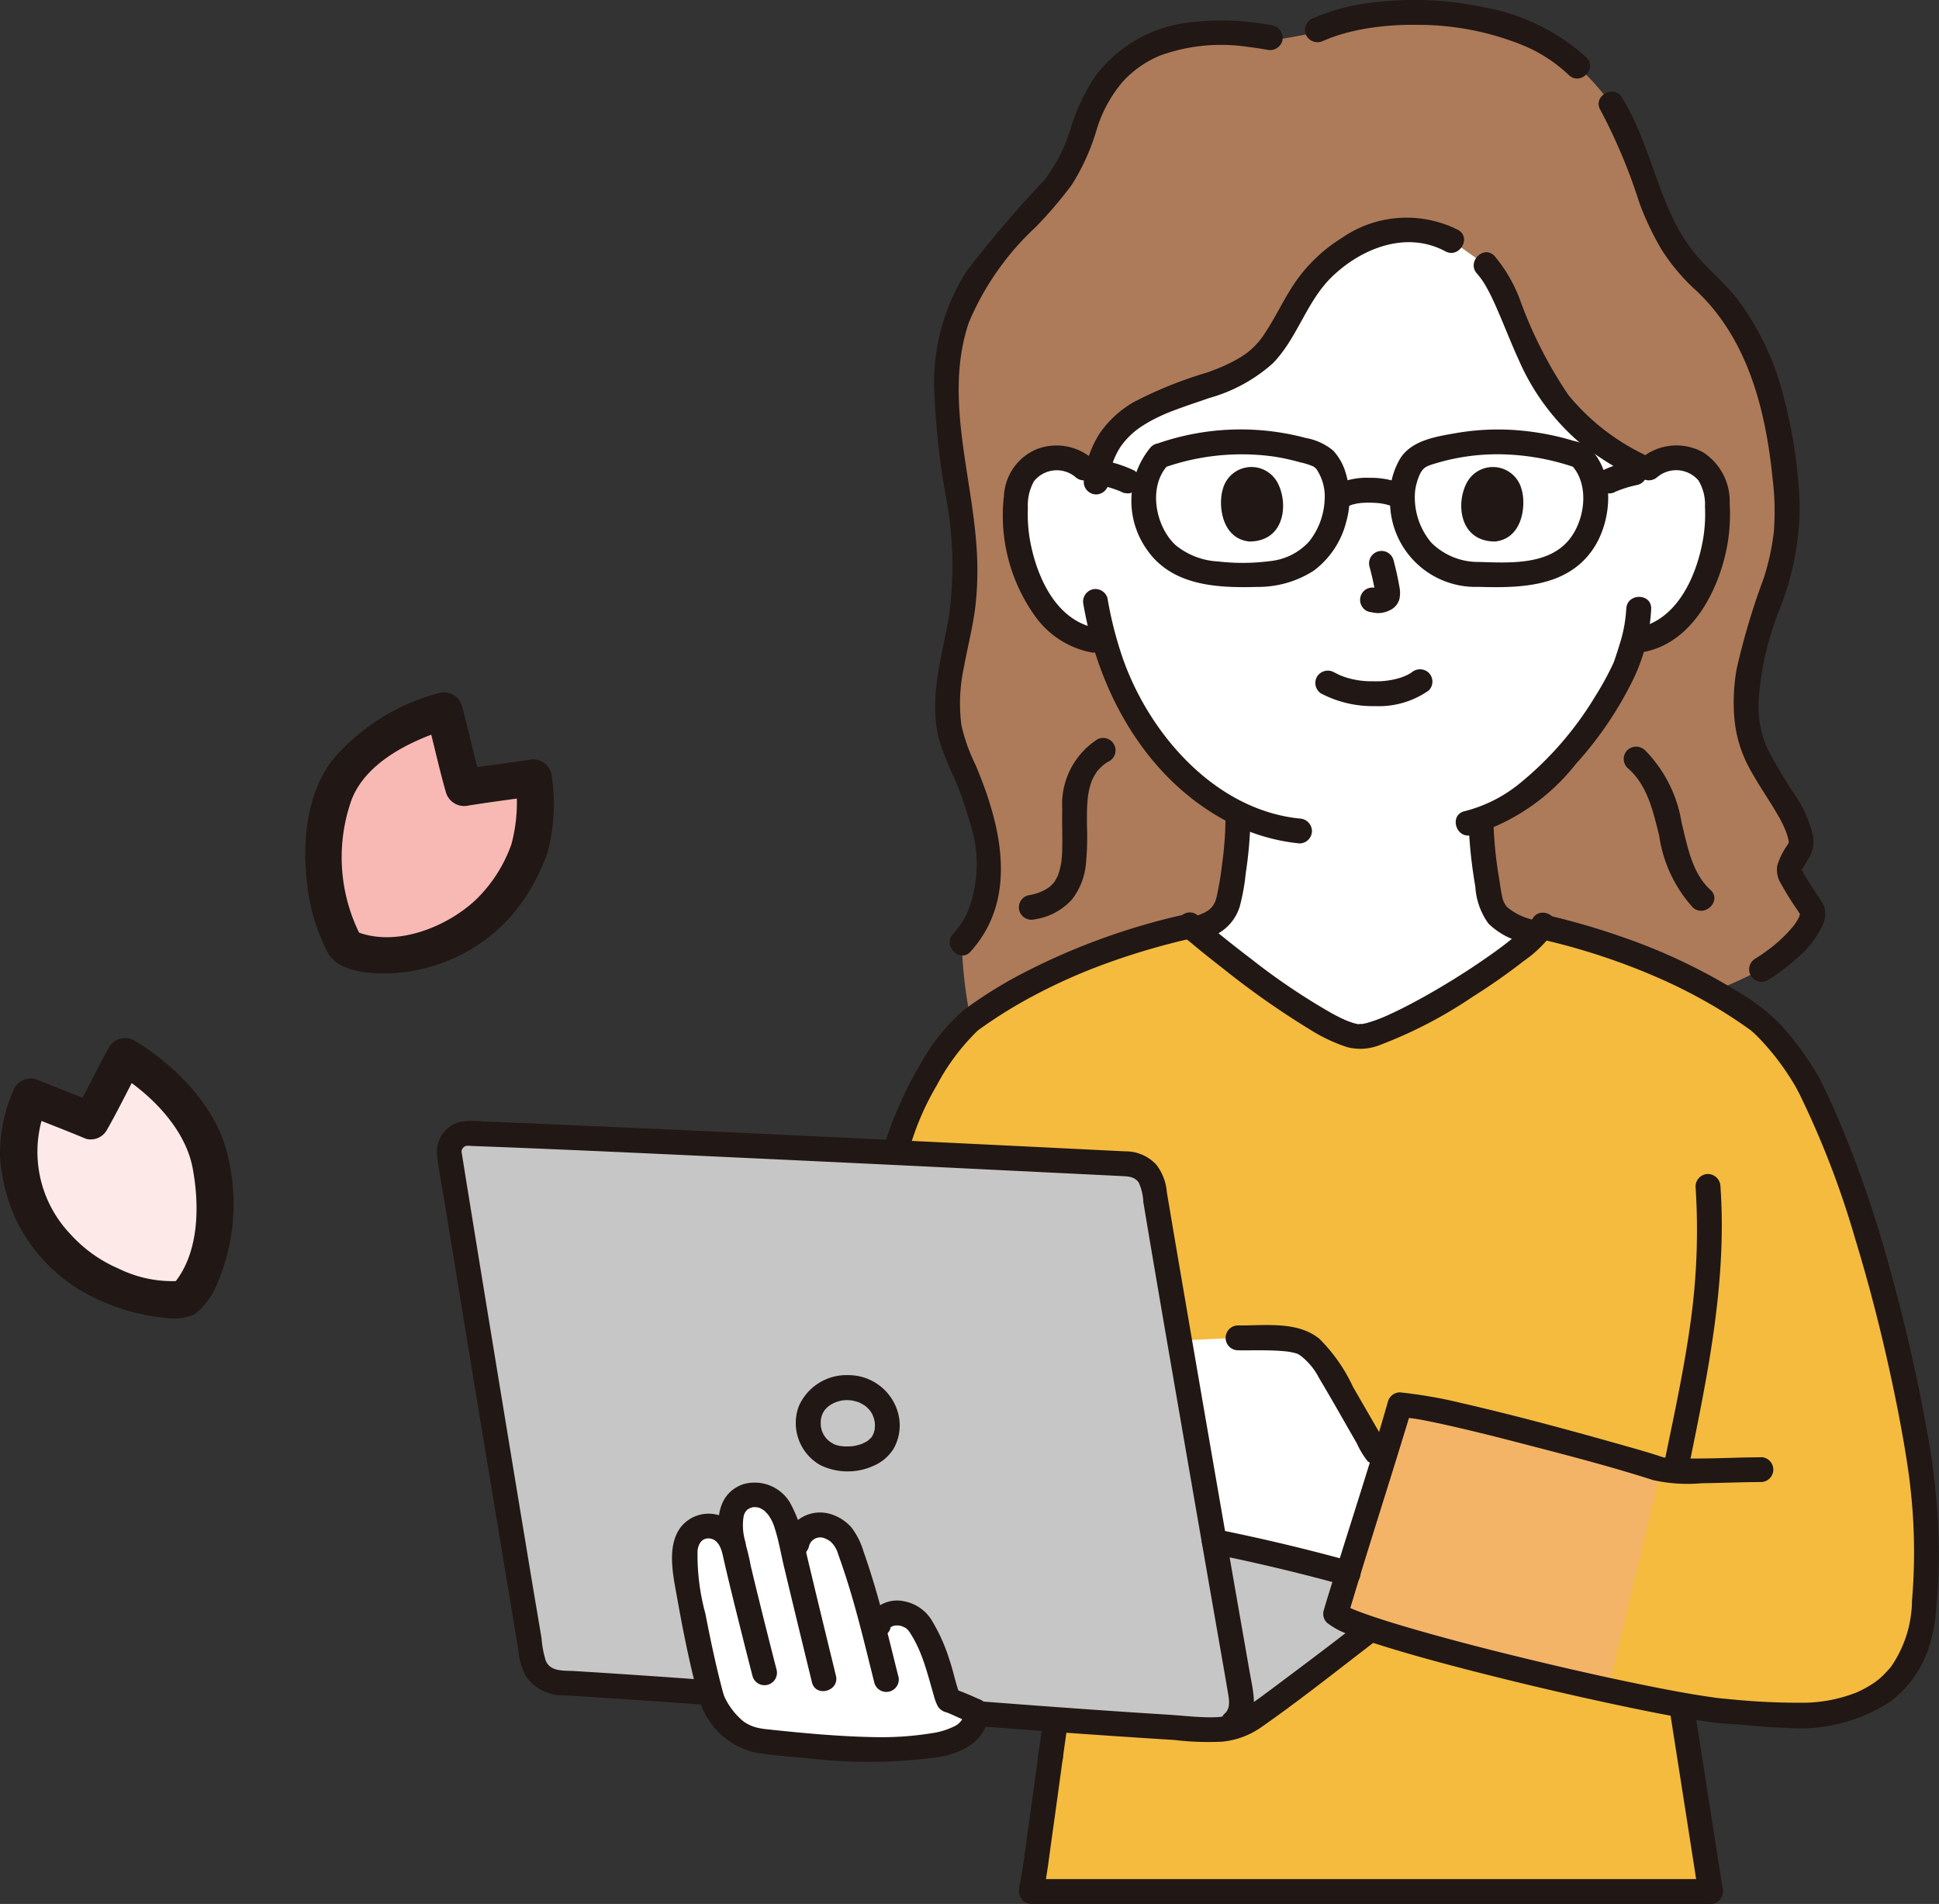 <svg xmlns="http://www.w3.org/2000/svg" width="113.076" height="111.039" viewBox="0 0 113.076 111.039">
  <rect x="0" y="0" width="113.076" height="111.039" fill="#333333" stroke="none"/>
  <g id="グループ_165" data-name="グループ 165" transform="translate(-1055.924 -2460.48)">
    <g id="_3081_color" data-name="3081_color" transform="translate(1081.398 2460.48)">
      <path id="パス_755" data-name="パス 755" d="M107.974,5.943a7.178,7.178,0,0,0-.544.693c-1.106,1.6-1.272,3.674-2.413,5.308-1.318,1.887-3.819,3.921-5.219,6.3-3.716,6.307.778,12.882-.778,20.065-.471,2.173-1.134,4.867-.2,7.05.976,2.271,3.694,7.264.357,11.226a25.376,25.376,0,0,0,.582,4.8c2.065.812,35.1-.264,35.1-.264a25.657,25.657,0,0,0,10.925-2.972c.635-.375,3.014-2.078,3.018-3.378a21.286,21.286,0,0,1-1.383-2.347c-.044-.589.758-1.234.707-1.719-.2-1.924-2.735-4.287-3.092-6.52-.834-5.221,2.647-8.261,2.24-13.56-.367-4.782-1.37-9.542-4.959-12.761-3.27-2.933-3.19-7.024-5.277-10.2a15.647,15.647,0,0,0-1.965-2.2c-4.1-3.629-11.523-3.958-15.68-1.88-.412.1-1.336.25-1.7.316C114.908,3.349,110.628,2.954,107.974,5.943Z" transform="translate(-68.56 -1.609)" fill="#ad7b59"/>
      <path id="パス_756" data-name="パス 756" d="M137,44.9c-1.919-1.055-4.294-.9-6.781.992-2.072,1.576-2.363,3.292-3.807,5.245-2.4,3.245-9.475,2.036-10.122,7.681l-.722-.651a2.454,2.454,0,0,0-1.963-.575,2.318,2.318,0,0,0-1.666,1.108,3.273,3.273,0,0,0-.343,1.318,9.82,9.82,0,0,0,1,5.2,6.239,6.239,0,0,0,1.614,2.117,4.136,4.136,0,0,0,1.924.867l.627.1a16.693,16.693,0,0,0,3.182,6.211,14.518,14.518,0,0,0,4.6,3.773,21.972,21.972,0,0,1-.349,3.938c-.2,1.127-.136,2.134-1.7,2.7-.05.018-.247.084-.472.158,1.436,1.243,7.683,6.229,9.612,6.244,1.716.014,8.276-3.956,10.255-5.965-.516-.2-1.07-.416-1.126-.437-1.567-.566-1.5-1.572-1.7-2.7a22.315,22.315,0,0,1-.348-3.565c4.332-1.519,7.877-7.425,8.476-9.052.087-.264.264-.761.423-1.353l.328-.05a4.137,4.137,0,0,0,1.924-.867,6.246,6.246,0,0,0,1.614-2.117,9.817,9.817,0,0,0,1-5.2,3.278,3.278,0,0,0-.343-1.318,2.318,2.318,0,0,0-1.666-1.108,2.431,2.431,0,0,0-2.08.689c-2.764-1.439-4.1-2.354-5.745-4.768-1.532-2.249-2.363-5.847-3.64-7.191Z" transform="translate(-77.826 -30.866)" fill="#fff"/>
      <path id="パス_757" data-name="パス 757" d="M200.153,49.9a4.485,4.485,0,0,1,.582.853c.224.4.418.826.6,1.249.43.981.812,1.982,1.259,2.955a13.4,13.4,0,0,0,3.617,4.858,18.421,18.421,0,0,0,2.923,1.869c.823.441,1.557-.811.733-1.253a13.023,13.023,0,0,1-4.378-3.442,24.875,24.875,0,0,1-2.836-5.573,8.75,8.75,0,0,0-1.476-2.542C200.544,48.186,199.519,49.214,200.153,49.9Z" transform="translate(-139.487 -33.936)" fill="#211715"/>
      <path id="パス_758" data-name="パス 758" d="M144.75,156.636a20.842,20.842,0,0,1-.2,2.563,18.952,18.952,0,0,1-.314,1.879c-.014.057-.03.113-.047.168,0,.015-.064.185-.034.109s-.042.087-.05.1a1.767,1.767,0,0,1-.109.181c.056-.08-.02.024-.046.052a1.918,1.918,0,0,1-.137.134,1.813,1.813,0,0,1-.321.2,9.813,9.813,0,0,1-1.392.494.743.743,0,0,0-.507.893.733.733,0,0,0,.893.507,11.213,11.213,0,0,0,1.782-.663,2.736,2.736,0,0,0,1.31-1.59,12.345,12.345,0,0,0,.353-1.956,23.894,23.894,0,0,0,.272-3.074.726.726,0,0,0-1.451,0Z" transform="translate(-98.757 -108.783)" fill="#211715"/>
      <path id="パス_759" data-name="パス 759" d="M198.949,156.633a27.786,27.786,0,0,0,.4,3.855,4.06,4.06,0,0,0,.768,2.159,4.332,4.332,0,0,0,1.85,1.056c.53.206,1.063.408,1.59.622a.73.73,0,0,0,.893-.507.743.743,0,0,0-.507-.893c-.466-.19-.937-.368-1.405-.551a3.483,3.483,0,0,1-1.343-.7,1.363,1.363,0,0,1-.292-.662c-.076-.328-.112-.663-.167-.995a23.647,23.647,0,0,1-.334-3.39.726.726,0,0,0-1.451,0Z" transform="translate(-138.786 -108.78)" fill="#211715"/>
      <path id="パス_760" data-name="パス 760" d="M115.687,4.249a15.274,15.274,0,0,0-5.416-.112,7.922,7.922,0,0,0-5.007,3.093,11.855,11.855,0,0,0-1.461,3.179,9.212,9.212,0,0,1-1.508,2.873,66.716,66.716,0,0,0-4.509,5.28,12.129,12.129,0,0,0-1.9,6.562,44.045,44.045,0,0,0,.726,6.786,21.657,21.657,0,0,1,.135,6.842c-.426,2.386-1.2,4.815-.541,7.239a19.344,19.344,0,0,0,.884,2.192,20.964,20.964,0,0,1,.865,2.475,7.6,7.6,0,0,1-.146,5.362,5.385,5.385,0,0,1-.816,1.2c-.624.693.4,1.724,1.026,1.026,2.815-3.127,1.761-7.4.287-10.882a10.594,10.594,0,0,1-.823-2.3,9.9,9.9,0,0,1,.148-3.419c.212-1.176.519-2.328.663-3.518a18.708,18.708,0,0,0,.067-3.487c-.286-4.3-1.89-8.84-.444-13.085a16.12,16.12,0,0,1,3.9-5.564,24.612,24.612,0,0,0,2.092-2.449,12.65,12.65,0,0,0,1.454-3.216,7.848,7.848,0,0,1,1.53-2.814,6.149,6.149,0,0,1,2.174-1.52,10.449,10.449,0,0,1,5.146-.5c.367.041.688.091,1.084.16a.747.747,0,0,0,.894-.5.732.732,0,0,0-.507-.893Z" transform="translate(-66.888 -2.753)" fill="#211715"/>
      <path id="パス_761" data-name="パス 761" d="M116.824,142.378a4.509,4.509,0,0,0-2.036,4.07c-.025.736.017,1.473,0,2.209,0,.177-.01.354-.023.53q-.009.121-.021.24c0,.045-.01.091-.016.135.014-.106,0-.018-.008.038-.029.149-.057.3-.1.444-.02.071-.043.141-.067.212-.014.039-.029.078-.044.117.039-.1.015-.032-.016.024-.045.081-.089.161-.136.24-.016.026-.035.051-.052.076-.046.068.071-.077-.019.024-.056.063-.114.123-.174.181-.03.03-.064.058-.1.085.079-.067,0,0-.038.026a2.9,2.9,0,0,1-1.185.441.732.732,0,0,0-.507.893.741.741,0,0,0,.893.507,3.653,3.653,0,0,0,2.174-1.155,3.982,3.982,0,0,0,.822-2.12,16.378,16.378,0,0,0,.056-2.223c0-.381-.006-.763.015-1.144q.014-.252.041-.5c.017-.148.007-.05,0-.018.007-.047.014-.093.022-.139.017-.091.034-.181.055-.272a4.077,4.077,0,0,1,.17-.555c.042-.108-.043.091.006-.013.024-.051.048-.1.075-.151.042-.08.091-.156.137-.233.094-.155.012-.042.112-.154.071-.079.142-.157.22-.229a1.941,1.941,0,0,1,.468-.33.726.726,0,0,0-.733-1.253Z" transform="translate(-78.314 -99.253)" fill="#211715"/>
      <path id="パス_762" data-name="パス 762" d="M224.151,18.752a32.474,32.474,0,0,1,2.263,5.393,16.676,16.676,0,0,0,1.27,2.694,11.548,11.548,0,0,0,2.035,2.427c3.018,2.821,4.064,6.965,4.465,10.94a15.54,15.54,0,0,1,.073,3.175,14.205,14.205,0,0,1-.593,2.689,41.25,41.25,0,0,0-1.574,5.281,11.163,11.163,0,0,0-.118,3.007,7.459,7.459,0,0,0,.921,2.878c.471.86,1.037,1.663,1.53,2.51a6.855,6.855,0,0,1,.552,1.1,3.5,3.5,0,0,1,.157.563c0,.022,0,.079.007.065.028-.107-.055.086-.072.117a4.21,4.21,0,0,0-.6,1.193,1.5,1.5,0,0,0,.194,1.058,18.506,18.506,0,0,0,1.016,1.627c.06.091.114.187.177.276a.473.473,0,0,1,.045.077s-.067-.181-.072-.2c-.02-.076.018-.113-.01-.083a1.138,1.138,0,0,0-.069.242c.032-.085-.042.083-.055.108a3.3,3.3,0,0,1-.271.423,8.273,8.273,0,0,1-1.633,1.515c-.2.149-.413.293-.63.423a.726.726,0,0,0,.732,1.253,11.3,11.3,0,0,0,1.651-1.235,5.608,5.608,0,0,0,1.542-1.943,1.464,1.464,0,0,0,.078-1.213,5.667,5.667,0,0,0-.339-.537c-.193-.294-.386-.587-.572-.885-.078-.126-.156-.252-.229-.381-.037-.064-.071-.129-.106-.194-.013-.024-.024-.05-.038-.075-.06-.107.008.041.016.044-.094-.03.047-.119-.02-.057-.018.017.025.046.014.064.007-.011.021-.077.028-.086a5.2,5.2,0,0,0,.333-.552,1.837,1.837,0,0,0,.294-1.381,7.345,7.345,0,0,0-1.119-2.48,27.9,27.9,0,0,1-1.552-2.627,6.24,6.24,0,0,1-.5-2.776,17.4,17.4,0,0,1,1.268-5.429,16.635,16.635,0,0,0,1.13-5.849,28.438,28.438,0,0,0-.937-6.428,15.971,15.971,0,0,0-2.676-5.678c-.671-.872-1.495-1.559-2.23-2.367a10.024,10.024,0,0,1-1.594-2.464c-.86-1.81-1.351-3.77-2.2-5.588a13.822,13.822,0,0,0-.728-1.365c-.484-.8-1.741-.068-1.253.733Z" transform="translate(-156.29 -12.331)" fill="#211715"/>
      <path id="パス_763" data-name="パス 763" d="M168.508,2.373a8.535,8.535,0,0,1,1.067-.386,12.758,12.758,0,0,1,1.388-.319,16.519,16.519,0,0,1,3-.218,16.238,16.238,0,0,1,6.129,1.176A8.689,8.689,0,0,1,182.8,4.372c.668.654,1.7-.372,1.026-1.026A12.025,12.025,0,0,0,177.867.43,19.525,19.525,0,0,0,170.98.2a11.77,11.77,0,0,0-3.205.915.732.732,0,0,0-.26.993.743.743,0,0,0,.993.26Z" transform="translate(-116.79 0)" fill="#211715"/>
      <path id="パス_764" data-name="パス 764" d="M229.1,145.227c1.173,1,1.506,2.546,1.86,3.976a7.922,7.922,0,0,0,1.959,4.173c.691.626,1.721-.4,1.028-1.026-1.075-.974-1.337-2.54-1.681-3.914a7.758,7.758,0,0,0-2.138-4.233.745.745,0,0,0-1.026,0,.732.732,0,0,0,0,1.028Z" transform="translate(-159.674 -100.454)" fill="#211715"/>
      <path id="パス_765" data-name="パス 765" d="M126.209,57.361a4.427,4.427,0,0,1,.682-2.029,4.562,4.562,0,0,1,1.326-1.262,8.469,8.469,0,0,1,.892-.491A9.531,9.531,0,0,1,130,53.2c.684-.262,1.382-.486,2.073-.729a9.313,9.313,0,0,0,3.719-2.031c1.439-1.484,1.959-3.62,3.461-5.06,1.733-1.663,4.337-2.677,6.589-1.466.823.442,1.557-.81.733-1.253a6.642,6.642,0,0,0-6.806.5A9.151,9.151,0,0,0,137,45.851c-.62.937-1.089,1.966-1.718,2.9a4.334,4.334,0,0,1-1.424,1.368,9.243,9.243,0,0,1-.968.495,1.205,1.205,0,0,1-.126.054l-.238.1c-.184.072-.369.141-.555.209a24.006,24.006,0,0,0-4.334,1.75,6.192,6.192,0,0,0-1.939,1.787,6.015,6.015,0,0,0-.941,2.853.731.731,0,0,0,.726.726.742.742,0,0,0,.726-.726Z" transform="translate(-87.031 -29.258)" fill="#211715"/>
      <path id="パス_766" data-name="パス 766" d="M141.96,187.7a14.256,14.256,0,0,0-3-3.79,34.641,34.641,0,0,0-12.567-5.435c-1.27,1.787-8.786,6.427-10.64,6.412-2.319-.019-10.873-7.215-9.821-6.469a34.792,34.792,0,0,0-12.819,5.492,14.475,14.475,0,0,0-2.834,3.79,22.86,22.86,0,0,0-1.48,3.565L98.774,216.7c.149,1.008-.121,4.1-.844,8.792-.11.711-1.076,8.027-1.311,9.109a1.41,1.41,0,0,0-.022.144H136.23c-.129-.811-1.235-7.9-1.652-10.549l-.034-.329a24,24,0,0,0,2.861.383c2.286.077,9.845,1.7,11.158-5.05a33.734,33.734,0,0,0,.05-7.974c-.491-4.548-3.013-16.439-6.653-23.523" transform="translate(-61.945 -124.428)" fill="#f4bb3e"/>
      <path id="パス_767" data-name="パス 767" d="M117.392,313.829c.3-2.2.658-4.4.894-6.614a16.307,16.307,0,0,0,.142-3.946.73.73,0,0,0-.893-.507.744.744,0,0,0-.507.893c-.041-.288,0,.035,0,.106.007.111.009.222.011.333,0,.264-.005.528-.017.791-.036.779-.108,1.556-.191,2.331-.222,2.084-.558,4.153-.842,6.229a.751.751,0,0,0,.507.893.731.731,0,0,0,.893-.507Z" transform="translate(-80.9 -211.193)" fill="#211715"/>
      <path id="パス_768" data-name="パス 768" d="M113.7,345.03c.23-1.083.351-2.2.506-3.29.209-1.478.41-2.958.613-4.437a.751.751,0,0,0-.507-.893.731.731,0,0,0-.893.507c-.2,1.479-.4,2.959-.613,4.438-.155,1.095-.276,2.207-.505,3.289C112.109,345.555,113.507,345.944,113.7,345.03Z" transform="translate(-78.327 -234.666)" fill="#211715"/>
      <path id="パス_769" data-name="パス 769" d="M237.822,328.446q.724,4.607,1.442,9.213.1.668.21,1.335a.731.731,0,0,0,.893.507.744.744,0,0,0,.507-.893c-.44-2.754-.863-5.511-1.294-8.266q-.179-1.142-.358-2.283a.731.731,0,0,0-.893-.507A.743.743,0,0,0,237.822,328.446Z" transform="translate(-165.889 -228.487)" fill="#211715"/>
      <path id="パス_770" data-name="パス 770" d="M238.59,227.144a38.866,38.866,0,0,1-.321,8.131c-.368,2.608-.927,5.183-1.456,7.762a.744.744,0,0,0,.507.893.733.733,0,0,0,.893-.507c1.1-5.379,2.214-10.756,1.829-16.279a.743.743,0,0,0-.726-.726A.732.732,0,0,0,238.59,227.144Z" transform="translate(-165.185 -157.952)" fill="#211715"/>
      <path id="パス_771" data-name="パス 771" d="M212.009,177.935a38.341,38.341,0,0,1,7.132,2.395,31.064,31.064,0,0,1,3.079,1.614q.738.443,1.447.933.167.116.333.235l.14.1c.151.11-.072-.06.028.021.147.121.284.252.418.386a14.9,14.9,0,0,1,2.337,3.157.726.726,0,0,0,1.253-.733,17.622,17.622,0,0,0-2.223-3.09,11.253,11.253,0,0,0-2.389-1.885,33.6,33.6,0,0,0-6.819-3.258,41.573,41.573,0,0,0-4.35-1.274c-.907-.215-1.3,1.185-.386,1.4Z" transform="translate(-147.535 -123.138)" fill="#211715"/>
      <path id="パス_772" data-name="パス 772" d="M87.823,190.165a15.635,15.635,0,0,1,1.583-3.7,12.8,12.8,0,0,1,2.383-3.205c.016-.015.111-.093.014-.016.06-.047.125-.091.187-.135q.189-.135.381-.268.438-.3.888-.585.874-.552,1.787-1.037a32.694,32.694,0,0,1,3.9-1.763,41.115,41.115,0,0,1,5.032-1.523c.907-.215.524-1.615-.386-1.4a38.809,38.809,0,0,0-8.951,3.259,25.743,25.743,0,0,0-3.6,2.218,11.451,11.451,0,0,0-2.6,3.238,18.715,18.715,0,0,0-1.226,2.419,15.671,15.671,0,0,0-.794,2.112.726.726,0,0,0,1.4.386Z" transform="translate(-60.268 -123.136)" fill="#211715"/>
      <path id="パス_773" data-name="パス 773" d="M142.753,176.693c-.06.446.572.847.861,1.089.592.5,1.2.977,1.807,1.451A48.553,48.553,0,0,0,150.5,182.8a9.726,9.726,0,0,0,2.166,1.025,3.05,3.05,0,0,0,1.89-.116,26.132,26.132,0,0,0,5.418-2.812,36.4,36.4,0,0,0,3-2.1,7.2,7.2,0,0,0,1.761-1.738c.491-.8-.764-1.527-1.253-.732-.028.045-.06.086-.087.131.045-.072.062-.07-.025.028-.1.115-.206.227-.316.335-.272.266-.561.514-.857.752-.631.51-1.477,1.1-2.251,1.614q-1.343.885-2.748,1.674c-.443.248-.891.487-1.344.715q-.287.143-.577.279c-.1.045-.194.091-.291.133-.047.021-.321.138-.2.086a8.042,8.042,0,0,1-.962.341c-.126.034-.254.055-.381.083.251-.054-.078-.014-.169-.014.086,0,.121.028-.014-.007-.055-.014-.11-.026-.165-.041-.157-.043-.308-.1-.46-.158-.108-.041.1.05-.08-.034-.08-.037-.16-.073-.24-.112-.181-.088-.361-.181-.538-.277a38.1,38.1,0,0,1-4.747-3.205c-.667-.506-1.37-1.058-2.083-1.644-.221-.181-.441-.363-.657-.551-.065-.057-.128-.117-.195-.172a.709.709,0,0,0-.064-.06c-.006,0-.009-.013-.015-.016.094.034.2.423.193.487a.729.729,0,0,0-.726-.726.744.744,0,0,0-.726.726Z" transform="translate(-99.58 -122.757)" fill="#211715"/>
      <path id="パス_774" data-name="パス 774" d="M112.968,363.861h39.47a.726.726,0,0,0,0-1.451h-39.47A.726.726,0,0,0,112.968,363.861Z" transform="translate(-78.316 -252.822)" fill="#211715"/>
      <path id="パス_775" data-name="パス 775" d="M2.446,219.284a1.069,1.069,0,0,1,1.046-.708c8.248.292,32.127,1.467,38.494,1.781a1.555,1.555,0,0,1,1.459,1.3c.945,5.732,4.4,25.64,5.322,30.813l.078.439a3.684,3.684,0,0,1-.52.233,4.652,4.652,0,0,1-1.536.212c-13.26-.763-24.842-1.968-38.024-2.749a1.639,1.639,0,0,1-1.522-1.361c-1.087-6.439-3.886-23.416-4.844-29.434a1.063,1.063,0,0,1,.048-.528Z" transform="translate(-1.66 -152.48)" fill="#c6c6c6"/>
      <path id="パス_776" data-name="パス 776" d="M145.324,258.077l-2.1.095c.641,3.726,1.37,7.934,2.028,11.724.3.06.486.1.486.1l2.34.475c.78.175,2.906.714,4.977,1.286.617-2,1.487-4.8,2.139-6.912l-.484-.141-2.518-4.361a5.078,5.078,0,0,0-1.665-1.991c-.742-.432-3.06-.318-3.918-.333Z" transform="translate(-99.915 -179.995)" fill="#fff"/>
      <path id="パス_777" data-name="パス 777" d="M150.811,302.328c-.265-1.516-.562-3.223-.875-5.024l.486.1,2.341.476c1.357.3,6.773,1.7,8.886,2.473l-.59.477c-2.7,2.182-7.626,5.893-8.792,6.706a4.306,4.306,0,0,1-.489.3l-.078-.438C151.5,306.287,151.191,304.5,150.811,302.328Z" transform="translate(-104.594 -207.402)" fill="#c6c6c6"/>
      <path id="パス_778" data-name="パス 778" d="M46.966,251.767c1.046-.85.633-2.334.435-3.461q-.259-1.482-.518-2.961-.652-3.735-1.3-7.471-1.306-7.529-2.591-15.059-.212-1.251-.421-2.5a3.035,3.035,0,0,0-.6-1.576,2.434,2.434,0,0,0-1.83-.793l-4.872-.24q-7.457-.365-14.915-.718t-14.9-.673q-1.369-.056-2.738-.109a4.624,4.624,0,0,0-1.431.041A1.8,1.8,0,0,0,.012,218.13c.094.921.29,1.842.438,2.756q.272,1.679.546,3.359,1.319,8.086,2.661,16.168.55,3.315,1.1,6.63a3.782,3.782,0,0,0,.456,1.54A2.6,2.6,0,0,0,7.4,249.671q3.013.181,6.024.393c7.862.553,15.717,1.246,23.579,1.81q3,.214,6,.4a16.747,16.747,0,0,0,2.792.1,4.757,4.757,0,0,0,2.272-.836c1.953-1.361,3.832-2.837,5.715-4.29,1.072-.827,2.141-1.658,3.194-2.51a.731.731,0,0,0,0-1.026.743.743,0,0,0-1.026,0c-2.1,1.7-4.249,3.332-6.411,4.95-.73.547-1.458,1.1-2.207,1.622a3.437,3.437,0,0,1-1.937.665c-.939.027-1.9-.1-2.839-.155-7.643-.478-15.272-1.131-22.907-1.722-3.88-.3-7.763-.581-11.651-.818-.578-.035-1.355.054-1.639-.586a5.793,5.793,0,0,1-.253-1.333q-.249-1.482-.5-2.963Q4.317,235.6,3.044,227.828q-.579-3.535-1.153-7.07-.212-1.3-.419-2.605c-.024-.154-.073-.262.066-.42s.321-.11.5-.1l1.154.043c4.475.173,8.951.381,13.426.589q7.61.353,15.219.726l5.96.291,2.143.106c.389.019.764.03,1,.393a3.082,3.082,0,0,1,.262,1.129c.733,4.392,1.494,8.779,2.252,13.166q1.236,7.15,2.486,14.3l.2,1.167c.073.414.147.915-.21,1.205a.73.73,0,0,0,0,1.026.743.743,0,0,0,1.026,0Z" transform="translate(0 -150.8)" fill="#211715"/>
      <path id="パス_779" data-name="パス 779" d="M50.713,291.516a1.584,1.584,0,0,0-1.784-1.382,1.394,1.394,0,0,0-1.093,1.415,17.263,17.263,0,0,0,.524,4.075c.281,1.448.642,3.123,1.016,4.492a3.655,3.655,0,0,0,2.76,2.5,63.743,63.743,0,0,0,7.925.514c1.907-.194,4.769-.171,4.747-2.227-.711-.21-1.339-.6-1.615-.653a4.817,4.817,0,0,1-.232-.724c-.3-1.264-1.086-3.571-1.859-4.084a1.319,1.319,0,0,0-1.992.409l-.222.591c-.091-.355-.184-.724-.278-1.117a38.56,38.56,0,0,0-1.214-3.94,1.93,1.93,0,0,0-1.283-1.283,1.381,1.381,0,0,0-1.765,1.028l-.117.915-.366-1.646c-.414-1.842-1.575-2.343-2.423-2.042-.954.338-1.155,1.358-.792,2.856" transform="translate(-33.36 -201.107)" fill="#fff"/>
      <path id="パス_780" data-name="パス 780" d="M84.191,310.264c-.056.135.05-.193.026-.026.06-.056.06-.06,0-.011a1.026,1.026,0,0,1,.106-.066c.075-.037.074-.038,0,0a1.2,1.2,0,0,1,.121-.034c.084-.016.083-.017,0,0,.043,0,.086-.005.129-.005a1.115,1.115,0,0,1,.13.005c-.084-.014-.083-.014,0,0s.169.042.252.07c-.144-.048.084.047.115.064.1.058.083.08.013,0,.045.049.1.094.142.142.024.028.048.055.071.084q-.082-.106-.008-.006c.1.149.191.3.276.451a7.657,7.657,0,0,1,.45.985c.287.744.476,1.506.7,2.268a3.005,3.005,0,0,0,.242.654.788.788,0,0,0,.474.342c.028.01.235.088.091.026.473.2.928.439,1.421.6a.726.726,0,0,0,.386-1.4,16.679,16.679,0,0,0-1.551-.633l.507.507c-.278-.7-.413-1.463-.659-2.18a10.372,10.372,0,0,0-.975-2.194,2.4,2.4,0,0,0-1.687-1.2,1.9,1.9,0,0,0-2.162,1.177.73.73,0,0,0,.507.893.744.744,0,0,0,.893-.507Z" transform="translate(-57.738 -215.325)" fill="#211715"/>
      <path id="パス_781" data-name="パス 781" d="M73.666,301.262c-.607-2.438-1.186-4.9-2.026-7.271a4.341,4.341,0,0,0-.69-1.384,2.619,2.619,0,0,0-1.4-.847,2.112,2.112,0,0,0-2.5,1.576.747.747,0,0,0,.507.893.731.731,0,0,0,.893-.507.677.677,0,0,1,.794-.544,1.309,1.309,0,0,1,.487.245,1.6,1.6,0,0,1,.43.726c.156.429.3.861.443,1.295.658,2.034,1.149,4.131,1.666,6.2a.726.726,0,0,0,1.4-.386Z" transform="translate(-46.755 -203.505)" fill="#211715"/>
      <path id="パス_782" data-name="パス 782" d="M61.139,297.16c-.577-2.371-1.156-4.741-1.718-7.116a8.574,8.574,0,0,0-.959-2.975A2.4,2.4,0,0,0,55.715,286c-1.592.575-1.586,2.341-1.259,3.734.213.909,1.613.524,1.4-.386a3.333,3.333,0,0,1-.1-1.477.715.715,0,0,1,.177-.349c.068-.069.008-.028.123-.093a.607.607,0,0,1,.2-.081,1.022,1.022,0,0,1,.121-.026c-.035.006-.139,0-.007.007.051,0,.272.026.125,0a1.558,1.558,0,0,1,.224.06c.108.038-.088-.046.017.009a1.565,1.565,0,0,1,.156.091.54.54,0,0,1,.151.129,1.805,1.805,0,0,1,.165.184,2.444,2.444,0,0,1,.328.65c.268.789.4,1.645.6,2.455q.384,1.612.775,3.222.413,1.707.829,3.414c.221.907,1.621.523,1.4-.386Z" transform="translate(-37.865 -199.435)" fill="#211715"/>
      <path id="パス_783" data-name="パス 783" d="M50.671,326.121a4.43,4.43,0,0,0,3.218,2.841c.952.153,1.921.227,2.881.308a30.271,30.271,0,0,0,7.79-.054c1.446-.253,2.845-.99,2.9-2.627.03-.934-1.421-.933-1.451,0a.826.826,0,0,1-.129.48,1.065,1.065,0,0,1-.333.31,4.344,4.344,0,0,1-1.461.454,18.176,18.176,0,0,1-3.142.223c-2.2-.032-4.39-.242-6.573-.478-.1-.011.155.026-.037-.006-.111-.018-.222-.035-.331-.06a2.291,2.291,0,0,1-.838-.373,4.1,4.1,0,0,1-1.24-1.75.731.731,0,0,0-.993-.26.744.744,0,0,0-.26.993Z" transform="translate(-35.28 -226.745)" fill="#211715"/>
      <path id="パス_784" data-name="パス 784" d="M51.441,301.01q-.521-2.022-1.02-4.049-.245-.992-.482-1.987a12.753,12.753,0,0,0-.342-1.411A2.411,2.411,0,0,0,48.031,292a2.069,2.069,0,0,0-2.165.7c-.864,1.119-.441,2.894-.215,4.163.357,2.009.764,4.018,1.3,5.987a.726.726,0,0,0,1.4-.386c-.421-1.552-.751-3.128-1.058-4.707a13,13,0,0,1-.457-3.668c.042-.415.268-.767.713-.717.473.053.665.559.752.95.226,1.011.472,2.018.72,3.024q.5,2.026,1.02,4.049a.726.726,0,0,0,1.4-.386Z" transform="translate(-31.631 -203.648)" fill="#211715"/>
      <path id="パス_785" data-name="パス 785" d="M72.319,266.692c.057,0,.114.008.171.012-.168-.011-.042-.008,0,0,.1.022.2.044.3.075.036.012.072.025.108.037.177.056-.127-.072.036.015a3.367,3.367,0,0,1,.3.168s.149.115.064.044.054.051.057.053a2.759,2.759,0,0,1,.2.206c-.114-.128.006.011.024.038s.052.082.076.125.045.087.068.131c-.077-.151.014.04.026.079a2.068,2.068,0,0,1,.079.336c-.02-.142,0-.025,0,0,0,.068.006.136.005.205a1.034,1.034,0,0,0-.008.151c.015.1.038-.157,0,.008-.025.107-.053.208-.087.313.06-.183-.03.047-.06.1s-.054.082-.083.121c.1-.146.039-.048,0-.016-.065.06-.126.123-.194.181.016-.014.135-.091.03-.027-.055.034-.109.071-.166.1s-.29.127-.093.053c-.078.03-.155.058-.234.082s-.161.044-.242.061c-.049.01-.1.018-.147.027-.159.03.144-.011,0,0a4.269,4.269,0,0,1-.535.013,1.566,1.566,0,0,0-.232-.02c.16-.018.108.017.03,0s-.138-.03-.207-.049c-.047-.014-.094-.036-.142-.049-.1-.027.136.08-.018-.011-.086-.051-.172-.1-.256-.154.138.091-.017-.015-.039-.035s-.073-.068-.108-.1-.067-.074-.1-.111c.108.121-.026-.039-.046-.071s-.053-.086-.077-.13c-.013-.023-.091-.2-.03-.047a2.223,2.223,0,0,1-.091-.294s-.037-.2-.02-.089-.005-.094-.005-.094q0-.1,0-.2c0-.034.03-.223,0-.073a2.328,2.328,0,0,1,.1-.378c-.056.155.016-.024.03-.049.029-.053.063-.1.094-.151.095-.157-.1.091.03-.039.041-.041.079-.086.121-.126s.086-.078.132-.115c-.13.1.011,0,.042-.021a2.665,2.665,0,0,1,.307-.165c-.161.075.013,0,.042-.012.054-.019.11-.036.165-.051s.111-.028.167-.04l.112-.021q-.136.017-.054.008c.119,0,.237-.017.357-.014a.732.732,0,0,0,.726-.726.74.74,0,0,0-.726-.726,3.033,3.033,0,0,0-2.933,1.834,2.824,2.824,0,0,0,1.242,3.4,3.639,3.639,0,0,0,3.149.042,2.555,2.555,0,0,0,1.149-.99,2.76,2.76,0,0,0,.307-1.868,2.994,2.994,0,0,0-2.914-2.419.731.731,0,0,0-.726.726A.741.741,0,0,0,72.319,266.692Z" transform="translate(-48.285 -185.031)" fill="#211715"/>
      <path id="パス_786" data-name="パス 786" d="M231.268,87.743a1.706,1.706,0,0,1,2.378.209,2.675,2.675,0,0,1,.382,1.529,8.8,8.8,0,0,1-.106,1.871c-.371,2.165-1.514,4.8-3.926,5.219a.731.731,0,0,0-.507.893.742.742,0,0,0,.893.507c2.48-.426,3.957-2.758,4.645-4.994a10.369,10.369,0,0,0,.442-3.7,3.393,3.393,0,0,0-1.548-2.963,3.211,3.211,0,0,0-3.679.4.732.732,0,0,0,0,1.026.741.741,0,0,0,1.026,0Z" transform="translate(-160.074 -59.934)" fill="#211715"/>
      <path id="パス_787" data-name="パス 787" d="M206.426,115.81a8.281,8.281,0,0,1-.39,2.08c-.078.262-.164.521-.251.78-.023.07-.046.141-.071.21-.011.03-.024.057-.034.087-.052.151.042-.093.009-.021a17.533,17.533,0,0,1-1.086,1.987,19.564,19.564,0,0,1-4.369,5.04A8.314,8.314,0,0,1,197,127.611c-.91.209-.525,1.609.386,1.4a12.216,12.216,0,0,0,6.105-4.16,21.131,21.131,0,0,0,3.407-5.066,10.738,10.738,0,0,0,.982-3.973c.03-.934-1.421-.933-1.451,0Z" transform="translate(-137.062 -80.302)" fill="#211715"/>
      <path id="パス_788" data-name="パス 788" d="M114.394,86.717a3.2,3.2,0,0,0-3.294-.578,3.114,3.114,0,0,0-1.891,2.7,10.072,10.072,0,0,0,1.761,6.955,5.249,5.249,0,0,0,3.284,2.179.747.747,0,0,0,.892-.506.731.731,0,0,0-.507-.893c-2.413-.415-3.555-3.054-3.927-5.219a8.782,8.782,0,0,1-.108-1.8A2.846,2.846,0,0,1,110.96,88a1.7,1.7,0,0,1,2.407-.253.745.745,0,0,0,1.026,0,.732.732,0,0,0,0-1.026Z" transform="translate(-76.135 -59.935)" fill="#211715"/>
      <path id="パス_789" data-name="パス 789" d="M124.648,114.518c.892,5.149,3.681,10.19,8.451,12.677a11.461,11.461,0,0,0,4.148,1.243.731.731,0,0,0,.726-.726.742.742,0,0,0-.726-.726c-4.925-.51-8.763-4.924-10.311-9.36a22,22,0,0,1-.887-3.493.731.731,0,0,0-.893-.507.742.742,0,0,0-.507.893Z" transform="translate(-86.938 -79.249)" fill="#211715"/>
      <path id="パス_790" data-name="パス 790" d="M164.04,263.2q-1.459-.491-2.938-.918l.434.333-2-3.463a9.707,9.707,0,0,0-1.957-2.8c-1.288-1.058-3.213-.76-4.771-.782a.726.726,0,0,0,0,1.451c.911.013,1.823-.03,2.732.055a3.474,3.474,0,0,1,.567.093c.069.017.138.037.2.06h0a1.705,1.705,0,0,1,.151.089,3.812,3.812,0,0,1,1.091,1.305c.756,1.263,1.476,2.551,2.212,3.826a5.04,5.04,0,0,0,.632,1.045,2.475,2.475,0,0,0,1.024.393q1.124.336,2.234.711c.888.3,1.268-1.1.386-1.4Z" transform="translate(-106.109 -178.272)" fill="#211715"/>
      <path id="パス_791" data-name="パス 791" d="M176.427,273.152c.32-1.041.561-1.835.65-2.151l.017-.06.633.06c2.161.206,12.428,2.992,14.593,3.725l-3.1,12.863c-6.555-1.418-15.02-3.644-15.877-4.456C173.642,282.135,175.423,276.423,176.427,273.152Z" transform="translate(-120.926 -189.011)" fill="#f4b467"/>
      <path id="パス_792" data-name="パス 792" d="M196.5,229.266c-1.012,0-2.024.045-3.036.063-.524.009-1.047.013-1.572,0-.244-.005-.487-.013-.731-.027-.106-.006-.212-.014-.316-.021-.006,0-.164-.027-.071-.005.072.017,0-.009-.018-.013-.987-.333-1.994-.6-3-.888-2.9-.816-5.808-1.594-8.739-2.27a27.637,27.637,0,0,0-3.6-.626.73.73,0,0,0-.7.533c-.978,3.447-2.106,6.858-3.163,10.281-.2.635-.4,1.272-.585,1.911a.72.72,0,0,0,.187.706,4.191,4.191,0,0,0,1.352.706c.711.277,1.44.508,2.169.732,2.1.644,4.23,1.2,6.362,1.732q3.574.892,7.179,1.658c1.837.387,3.684.765,5.549,1,.555.069,1.112.086,1.669.135.844.073,1.686.154,2.534.171a9.645,9.645,0,0,0,6.061-1.54,6.556,6.556,0,0,0,2.174-2.979,9.325,9.325,0,0,0,.488-2.485c.087-.947.143-1.9.156-2.847a41.39,41.39,0,0,0-.8-8.007c-.542-2.96-1.227-5.9-2.032-8.8a68.5,68.5,0,0,0-3.205-9.255q-.435-.989-.925-1.951c-.426-.832-1.679-.1-1.253.733a52.217,52.217,0,0,1,3.318,8.57c.9,2.943,1.653,5.932,2.279,8.945.257,1.236.492,2.477.692,3.723q.059.365.112.73c.017.114.033.228.049.342,0,.02.033.242.01.069q.013.095.025.19.123.968.194,1.941a33.528,33.528,0,0,1-.035,5.2,6.907,6.907,0,0,1-1.225,3.86c-.044.058-.3.342-.434.473a3.664,3.664,0,0,1-.523.439,5.851,5.851,0,0,1-.607.37c-.115.06-.232.116-.349.172a2.64,2.64,0,0,1-.284.115,8.61,8.61,0,0,1-2.807.527,40.366,40.366,0,0,1-4.574-.223c-.282-.02-.563-.054-.844-.091-.158-.02.138.019.03,0l-.119-.017-.248-.036q-.294-.044-.588-.092c-.927-.151-1.85-.328-2.771-.513-2.268-.454-4.527-.965-6.777-1.506s-4.477-1.108-6.694-1.743c-.841-.242-1.681-.491-2.51-.768-.333-.11-.662-.225-.988-.35l-.187-.073c-.056-.022-.266-.116-.032-.011-.107-.048-.214-.093-.319-.145-.075-.038-.148-.079-.222-.119-.03-.016-.056-.042-.086-.055-.121-.052.165.142.057.042l.187.706c1.024-3.461,2.135-6.9,3.193-10.349.188-.614.38-1.227.555-1.845l-.7.533c.208.02.416.038.623.06.092.01.268.037.056,0,.2.032.4.062.6.1.529.1,1.056.212,1.581.331,1.441.325,2.873.686,4.3,1.058,2.546.66,5.1,1.319,7.609,2.124a9.278,9.278,0,0,0,2.842.181c1.156-.012,2.311-.067,3.467-.069a.726.726,0,0,0,0-1.451Z" transform="translate(-119.25 -144.277)" fill="#211715"/>
      <path id="パス_793" data-name="パス 793" d="M148.067,296.336c2.628.529,5.216,1.147,7.8,1.86a.726.726,0,0,0,.386-1.4c-2.586-.713-5.174-1.331-7.8-1.86a.744.744,0,0,0-.893.507.732.732,0,0,0,.507.893Z" transform="translate(-102.919 -205.736)" fill="#211715"/>
      <path id="パス_794" data-name="パス 794" d="M189,92.008c2.394.07,5.1.008,6.607-2.16,1.149-1.652,1.35-4.455-.178-5.943a2.226,2.226,0,0,0-.933-.415q-.484-.148-.976-.263a16.034,16.034,0,0,0-1.993-.327,14.4,14.4,0,0,0-3.918.145c-1.133.2-2.525.414-3.2,1.448a4.408,4.408,0,0,0-.61,2.6,4.985,4.985,0,0,0,5.2,4.912c.934.036.933-1.415,0-1.451a3.86,3.86,0,0,1-2.8-1.134,4.089,4.089,0,0,1-.937-3.007,3.475,3.475,0,0,1,.235-.881c.218-.491.4-.555.9-.71a12.542,12.542,0,0,1,3.908-.546,13.975,13.975,0,0,1,4.376.8l-.32-.187c1.076,1.106.824,3.152-.069,4.305-1.213,1.568-3.532,1.411-5.3,1.361A.726.726,0,0,0,189,92.008Z" transform="translate(-128.211 -57.781)" fill="#211715"/>
      <path id="パス_795" data-name="パス 795" d="M135.78,85.078a13.608,13.608,0,0,1,6.42-.678,12.483,12.483,0,0,1,1.6.346,3.755,3.755,0,0,1,.785.252,1.567,1.567,0,0,1,.162.151,2.873,2.873,0,0,1,.468,1.829,4.184,4.184,0,0,1-.916,2.4,3.563,3.563,0,0,1-2.244,1.124,12.406,12.406,0,0,1-3.056.023,4.261,4.261,0,0,1-2.472-.951c-1.191-1.1-1.628-3.45-.426-4.687.652-.67-.374-1.7-1.026-1.026a4.907,4.907,0,0,0-.244,5.942c1.451,2.141,4.091,2.274,6.443,2.207a6.018,6.018,0,0,0,3.3-.941A5.11,5.11,0,0,0,146.48,88.2a4.991,4.991,0,0,0-.047-2.878,3.238,3.238,0,0,0-.712-1.258,3.428,3.428,0,0,0-1.6-.74,14.726,14.726,0,0,0-8.727.35.744.744,0,0,0-.507.893A.733.733,0,0,0,135.78,85.078Z" transform="translate(-93.443 -57.781)" fill="#211715"/>
      <path id="パス_796" data-name="パス 796" d="M173.634,93.75c.147-.073-.17.06-.008,0,.052-.019.1-.036.158-.051.112-.03.225-.053.34-.073.053-.009.159-.009-.057.006.027,0,.053-.007.079-.009q.1-.012.2-.018.212-.014.423-.012t.4.016q.1.008.207.019c.053.006.162.033-.052-.008.026.005.053.008.079.012.124.019.247.044.368.075.05.013.1.027.148.043s.267.107.016,0a.8.8,0,0,0,.559.073.725.725,0,0,0,.174-1.326,4.838,4.838,0,0,0-1.9-.354,4.121,4.121,0,0,0-1.87.354.731.731,0,0,0-.26.993.743.743,0,0,0,.993.26Z" transform="translate(-120.367 -64.277)" fill="#211715"/>
      <path id="パス_797" data-name="パス 797" d="M224.785,90.633l.077-.033-.174.073a7.054,7.054,0,0,1,1.4-.442.725.725,0,0,0,.173-1.326.811.811,0,0,0-.559-.073,7.59,7.59,0,0,0-1.649.549.726.726,0,0,0-.333.434.743.743,0,0,0,.073.559.732.732,0,0,0,.434.333l.193.026a.721.721,0,0,0,.366-.1Z" transform="translate(-156.05 -61.956)" fill="#211715"/>
      <path id="パス_798" data-name="パス 798" d="M128.454,89.373a7.587,7.587,0,0,0-1.648-.549.778.778,0,0,0-.559.073.726.726,0,0,0-.26.993.716.716,0,0,0,.434.333,7.053,7.053,0,0,1,1.4.442l-.173-.073.077.033a.536.536,0,0,0,.27.086.548.548,0,0,0,.289-.013.739.739,0,0,0,.434-.333.731.731,0,0,0,.073-.559.7.7,0,0,0-.333-.434Z" transform="translate(-87.818 -61.949)" fill="#211715"/>
      <path id="パス_799" data-name="パス 799" d="M169.8,130.511a6.475,6.475,0,0,0,3.12.72,5.052,5.052,0,0,0,3.129-.915.73.73,0,0,0,0-1.026.744.744,0,0,0-1.026,0c.214-.167.027-.024-.028.011s-.129.078-.2.113c-.046.024-.275.121-.1.051-.091.034-.179.069-.27.1a4.687,4.687,0,0,1-1.615.216,4.879,4.879,0,0,1-1.542-.208c-.1-.03-.2-.065-.293-.1-.032-.011-.062-.027-.094-.037.178.052.049.022,0,0-.121-.057-.242-.116-.359-.179a.741.741,0,0,0-.993.26.734.734,0,0,0,.26.993Z" transform="translate(-118.2 -90.051)" fill="#211715"/>
      <path id="パス_800" data-name="パス 800" d="M178.6,107.18a14.9,14.9,0,0,1,.35,1.6l-.026-.193a.967.967,0,0,1,.006.221l.026-.193a.56.56,0,0,1-.024.1l.073-.173a.4.4,0,0,1-.035.064l.113-.147a.324.324,0,0,1-.052.052l.147-.113a1.063,1.063,0,0,1-.127.067l.173-.073a.927.927,0,0,1-.214.062l.193-.026a.842.842,0,0,1-.2,0l.193.026c-.076-.011-.151-.03-.226-.039a.8.8,0,0,0-.559.073.726.726,0,0,0-.26.993.7.7,0,0,0,.434.333c.164.022.323.064.489.071a1.546,1.546,0,0,0,.71-.168,1,1,0,0,0,.563-.665,1.711,1.711,0,0,0-.008-.726c-.087-.516-.206-1.028-.339-1.533a.726.726,0,1,0-1.4.386Z" transform="translate(-124.209 -74.129)" fill="#211715"/>
      <path id="パス_801" data-name="パス 801" d="M151.324,91.374c-.267.869-.093,2.868,1.554,3.039,2.177-.013,2.292-2.43,1.559-3.568A1.724,1.724,0,0,0,151.324,91.374Z" transform="translate(-105.491 -62.832)" fill="#211715"/>
      <path id="パス_802" data-name="パス 802" d="M201.075,91.374c.268.869.093,2.868-1.553,3.039-2.177-.013-2.292-2.431-1.559-3.568A1.724,1.724,0,0,1,201.075,91.374Z" transform="translate(-137.815 -62.832)" fill="#211715"/>
    </g>
    <g id="グループ_67" data-name="グループ 67" transform="translate(-22.586 -35.59)">
      <path id="パス_3380" data-name="パス 3380" d="M349.539,25.513a15.182,15.182,0,0,1-.006,3.244,9.911,9.911,0,0,1-1.975,3.968,9.389,9.389,0,0,1-3.721,2.579,7.264,7.264,0,0,1-5.245.074,11.461,11.461,0,0,1-.718-8.808c.866-2.514,3.912-4.2,6.458-4.965.45,1.614.711,3.007,1.148,4.484C346.213,25.972,348.071,25.722,349.539,25.513Z" transform="translate(760.079 2515.923)" fill="#f8b8b4"/>
      <path id="パス_3387" data-name="パス 3387" d="M347.537,24.589a9.353,9.353,0,0,1-.211,3.882,8.432,8.432,0,0,1-2.044,3.2c-1.715,1.632-4.75,2.846-7.074,1.851l.386.386a10.021,10.021,0,0,1-.579-8.062c.874-2.226,3.542-3.471,5.675-4.13l-1.323-.753c.409,1.488.717,3,1.148,4.484a1.109,1.109,0,0,0,1.324.753c1.35-.215,2.707-.385,4.059-.578a1.082,1.082,0,0,0,.753-1.323,1.1,1.1,0,0,0-1.323-.753c-1.353.193-2.71.364-4.06.578l1.324.753c-.43-1.482-.739-3-1.148-4.485a1.089,1.089,0,0,0-1.323-.753,12.252,12.252,0,0,0-6.229,3.908c-1.532,2.007-1.778,4.864-1.465,7.295a11.062,11.062,0,0,0,1.213,3.969c.645,1.16,2.675,1.231,3.857,1.161a9.98,9.98,0,0,0,6.828-3.335,11.445,11.445,0,0,0,2.11-3.7,10.908,10.908,0,0,0,.256-4.357C349.573,23.219,347.42,23.207,347.537,24.589Z" transform="translate(761.005 2516.846)" fill="#211715"/>
    </g>
    <g id="グループ_68" data-name="グループ 68" transform="translate(-57.752 -40.934)">
      <path id="パス_3381" data-name="パス 3381" d="M370.307,71.373a9.381,9.381,0,0,0-.7,2.9,9.116,9.116,0,0,0,.9,3.98,9.839,9.839,0,0,0,3.456,3.6c1.03.588,3.618,1.607,5.348,1.275,1.842-1.985,1.923-5.144,1.493-7.809-.389-2.416-2.886-5.072-4.995-6.313-.753,1.345-1.291,2.534-2,3.761C373.181,72.5,371.574,71.878,370.307,71.373Z" transform="translate(745.153 2494.014)" fill="#fdeae8"/>
      <path id="パス_3389" data-name="パス 3389" d="M368.446,69.906a9.2,9.2,0,0,0-.854,4.012,10.431,10.431,0,0,0,.992,3.812,9.8,9.8,0,0,0,4.935,4.628,11.874,11.874,0,0,0,3.631.968,3.291,3.291,0,0,0,1.775-.189A4.176,4.176,0,0,0,380.2,81.47a11.75,11.75,0,0,0,.663-7.621c-.619-2.8-3.059-5.258-5.437-6.69a1.089,1.089,0,0,0-1.472.386c-.689,1.242-1.294,2.528-2,3.761l1.215-.494c-1.16-.484-2.337-.933-3.5-1.4a1.083,1.083,0,0,0-1.324.753,1.1,1.1,0,0,0,.753,1.324c1.168.466,2.344.914,3.5,1.4a1.076,1.076,0,0,0,1.215-.494c.707-1.232,1.312-2.519,2-3.761l-1.472.386c1.972,1.187,4.046,3.236,4.485,5.582.415,2.221.389,5.073-1.2,6.851l.474-.276a7.063,7.063,0,0,1-3.591-.715,8.068,8.068,0,0,1-2.84-2.041A6.948,6.948,0,0,1,370.3,71a1.11,1.11,0,0,0-.386-1.472A1.084,1.084,0,0,0,368.446,69.906Z" transform="translate(746.085 2494.937)" fill="#211715"/>
    </g>
  </g>
</svg>
